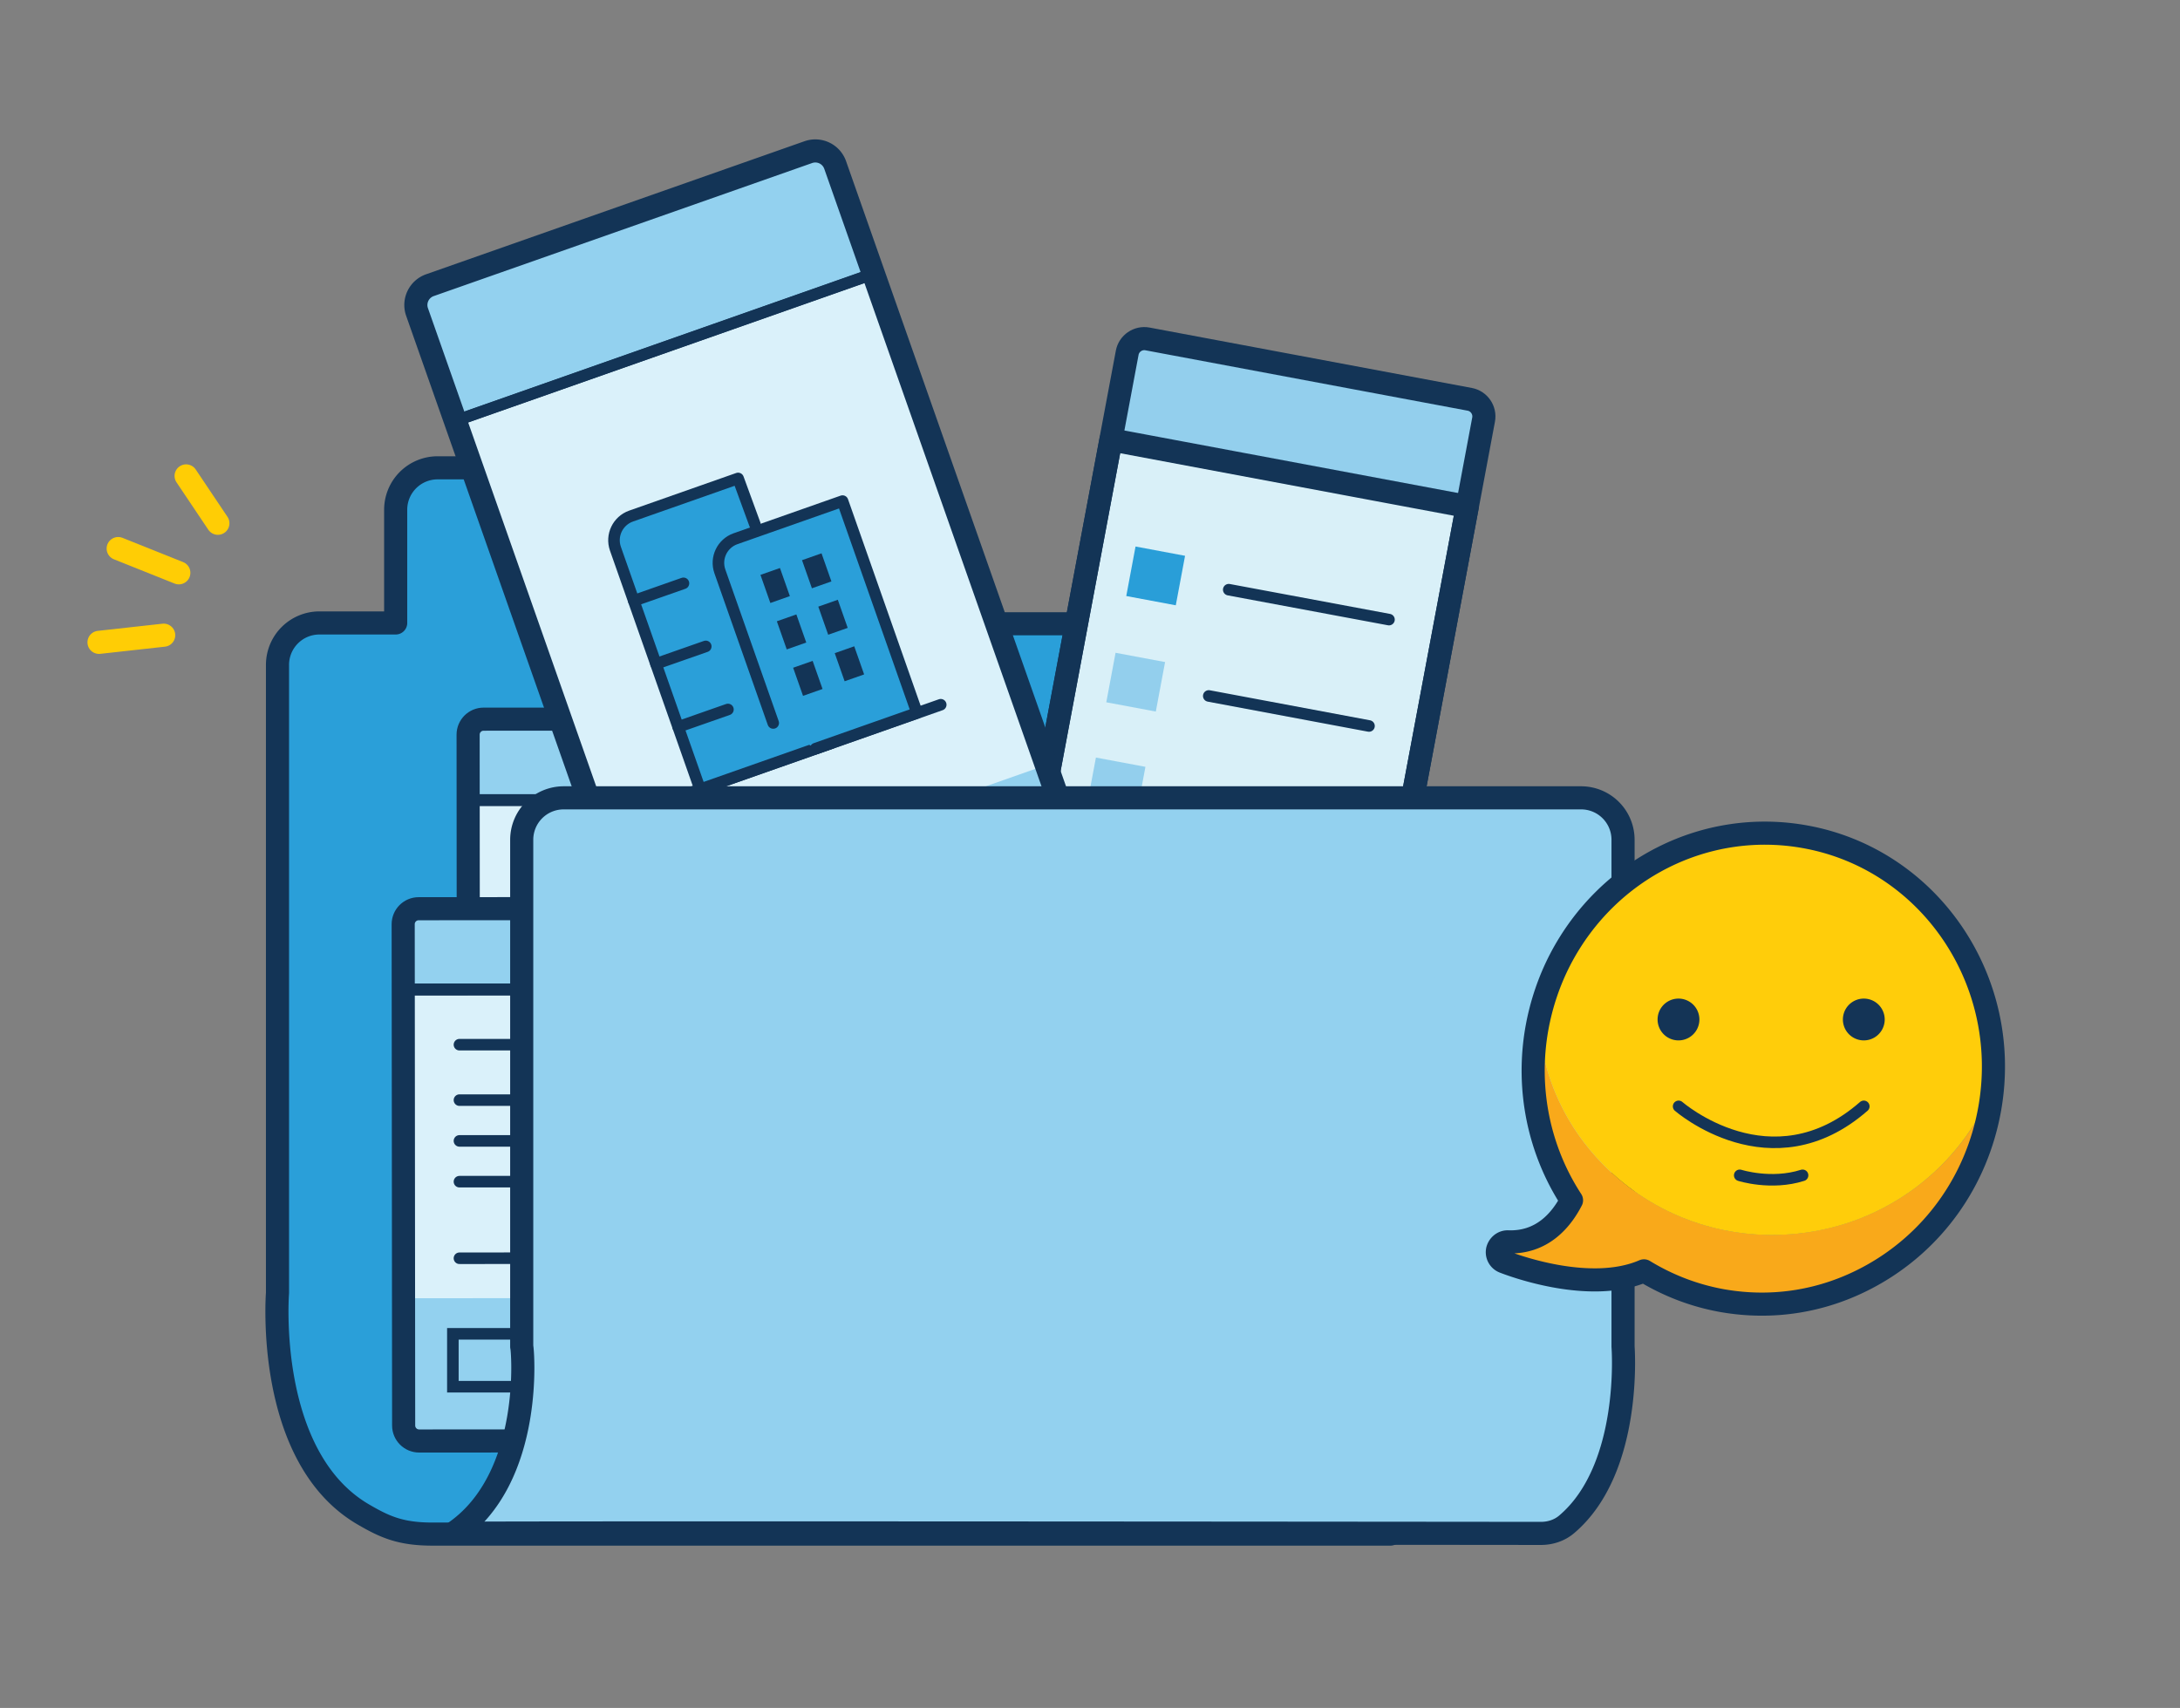 <svg xmlns="http://www.w3.org/2000/svg" xml:space="preserve" id="Layer_1" x="0" y="0" style="enable-background:new 0 0 188.7 147.86" version="1.1" viewBox="0 0 188.7 147.86"><rect x="0" y="0" width="188.7" height="147.86" fill="#808080" stroke="none"/><style type="text/css">.st23{fill:none;stroke:#143456;stroke-linecap:round;stroke-linejoin:round;stroke-miterlimit:10}.st38{fill:#143456}.st53{fill:#93d1ef}.st58,.st61{stroke-width:2;stroke-linejoin:round}.st58{fill:none;stroke:#133456;stroke-linecap:round;stroke-miterlimit:10}.st61{fill:#2a9fd9}.st61,.st62,.st63{stroke:#133456;stroke-linecap:round;stroke-miterlimit:10}.st62{fill:#daf1fa;stroke-linejoin:round}.st63{fill:#93d1ef}.st64{stroke-linejoin:round}.st64,.st65,.st66{fill:none;stroke:#133456;stroke-linecap:round;stroke-miterlimit:10}.st66{stroke:#ffcd05;stroke-width:2}.st67{fill:#93cfed}.st68{fill:#d9f0f8;stroke:#133456;stroke-width:2;stroke-linecap:round;stroke-linejoin:round;stroke-miterlimit:10}.st69{fill:#299ed8}.st70,.st71{fill:#93d1ef;stroke:#133456;stroke-miterlimit:10}.st71{fill:#2a9fd9;stroke-linecap:round;stroke-linejoin:round}.st72{fill:#133456}.st73{fill:none;stroke:#daf1fa;stroke-width:2;stroke-linecap:round;stroke-linejoin:round;stroke-miterlimit:10}.st74{fill:#f9a91a}.st75{fill:#ffcd0a}</style><g><g><path d="M120.35 74.54v58.27H37.43c-2.79 0-4.16-.64-5.98-1.7-8.55-4.98-7.43-19.18-7.43-19.18V57.56a3.63 3.63 0 0 1 3.63-3.63h6.6v-9.8a3.63 3.63 0 0 1 3.63-3.63h21.27a3.63 3.63 0 0 1 3.63 3.63V54h53.88c2.01 0 3.64 1.62 3.63 3.63 0 5.87-.01 16.83.06 16.91z" class="st61"/></g><g><g><path d="m62.37 108.31-20.96.01c-.49.01-.9-.4-.9-.89l-.01-11.47-.01-26.68-.01-6.15c0-.49.4-.9.89-.9l20.96-.02c.5 0 .9.4.9.9v5.61l.02 27.22.01 11.47c.01.5-.39.9-.89.9z" class="st62"/><path d="m63.28 68.76-.35.49-21.94.02-.46.04-.01-6.15c0-.49.4-.9.89-.9l20.96-.02c.5 0 .9.4.9.9l.01 5.62z" class="st63"/><path d="m40.99 69.26 21.94-.01" class="st64"/><path d="m62.03 108.34-20.96.01c-.49.01-.9-.4-.9-.89l-.01-11.47 22.76-.01.01 11.47c0 .49-.4.89-.9.89z" class="st53"/><path d="m61.96 108.34-20.07.01c-.74 0-1.34-.6-1.34-1.34l-.03-43.41c0-.74.6-1.34 1.34-1.34l20.07-.01c.74 0 1.34.6 1.34 1.34l.04 43.41c0 .74-.6 1.34-1.35 1.34z" class="st58"/><path d="m40.99 69.26 21.94-.01M45.39 92.52l13.07-.01" class="st64"/><path d="M45.39 74.04h8.45" class="st65"/><g><path d="M45.39 78.84h12.33M45.39 82.37h12.33M45.39 85.9h12.33" class="st65"/></g><path d="M44.81 99.07h14.13v4.58H44.81z" class="st65"/></g></g><g><g><path d="m56.75 124.72-20.96.01c-.49.01-.9-.4-.9-.89l-.01-11.47-.01-26.68-.01-6.15c0-.49.4-.9.89-.9l20.96-.02c.5 0 .9.4.9.9v5.61l.02 27.22.01 11.47c.01.49-.39.89-.89.9z" class="st62"/><path d="m57.66 85.16-.35.49-21.94.02-.46.04-.01-6.15c0-.49.4-.9.89-.9l20.96-.02c.5 0 .9.4.9.9l.01 5.62z" class="st63"/><path d="m35.37 85.66 21.94-.01" class="st64"/><path d="m56.41 124.74-20.96.01c-.49.01-.9-.4-.9-.89l-.01-11.47 22.76-.01.01 11.47c.01.49-.4.89-.9.89z" class="st53"/><path d="m56.35 124.74-20.07.01c-.74 0-1.34-.6-1.34-1.34l-.04-43.4c0-.74.6-1.34 1.34-1.34l20.07-.01c.74 0 1.34.6 1.34 1.34l.03 43.41c.01.73-.59 1.33-1.33 1.33z" class="st58"/><path d="m35.37 85.66 21.94-.01M39.77 108.93l13.07-.01" class="st64"/><path d="M39.77 90.44h8.46" class="st65"/><g><path d="M39.77 95.24H52.1M39.77 98.77H52.1M39.77 102.3H52.1" class="st65"/></g><path d="M39.2 115.47h14.13v4.58H39.2z" class="st65"/></g></g><g><path d="m16.11 41.2 2.75 4.1M8.57 55.61l5.6-.62M10.23 47.49l5.25 2.1" class="st66"/></g><g><g><path d="m116.48 91.9-27.9-5.23c-.81-.15-1.35-.94-1.2-1.75l10.19-54.38c.15-.81.94-1.35 1.75-1.2l27.9 5.23c.81.15 1.35.94 1.2 1.75L118.23 90.7c-.15.82-.94 1.36-1.75 1.2z" class="st67"/><path stroke-width="2" d="m96.167 38.069 30.843 5.78-7.808 41.665-30.843-5.78z" class="st68"/><path d="m116.48 91.9-27.9-5.23c-.81-.15-1.35-.94-1.2-1.75l10.19-54.38c.15-.81.94-1.35 1.75-1.2l27.9 5.23c.81.15 1.35.94 1.2 1.75L118.23 90.7c-.15.82-.94 1.36-1.75 1.2z" class="st58"/></g><g><g><path d="m96.563 56.513 4.286.803-.803 4.285-4.286-.803z" class="st67"/><path d="m104.63 60.25 13.87 2.6" class="st64"/></g><g><path d="m98.292 47.313 4.286.804-.803 4.285-4.286-.803z" class="st69"/><path d="m106.36 51.05 13.87 2.59" class="st64"/></g><g><path d="m94.863 65.583 4.285.803-.803 4.285-4.286-.803z" class="st67"/><path d="m102.94 69.31 13.86 2.6" class="st64"/></g></g></g><g><g><g><path d="m62.71 98.07 33.32-11.73a1.51 1.51 0 0 0 .93-1.93l-6.42-18.24L75.6 23.75l-3.43-9.78c-.28-.78-1.15-1.2-1.93-.93L36.91 24.77c-.79.28-1.2 1.15-.93 1.94l3.14 8.92 15.22 43.28 6.41 18.23c.3.79 1.16 1.2 1.96.93z" class="st62"/><path d="m39.14 35.65.83.59 34.89-12.27.76-.2-3.43-9.78c-.28-.78-1.15-1.2-1.93-.93L36.93 24.78c-.79.28-1.2 1.15-.93 1.94l3.14 8.93z" class="st70"/><path d="m62.62 98.17 33.32-11.73a1.51 1.51 0 0 0 .93-1.93l-6.42-18.24-36.19 12.74 6.41 18.23c.29.8 1.15 1.21 1.95.93z" class="st53"/></g><path d="M95.76 86.47 63 97.99a1.82 1.82 0 0 1-2.32-1.11L36.1 27.01a1.82 1.82 0 0 1 1.11-2.32l32.76-11.52c.95-.33 1.98.16 2.32 1.11l24.58 69.87c.33.95-.17 1.98-1.11 2.32z" class="st58"/><g><path d="m58.51 69.07 22.92-8.06" class="st64"/><path d="M71.95 64.34 60.6 68.33 53.27 47.5c-.4-1.15.2-2.41 1.35-2.82l9.27-3.26 1.46 3.99" class="st71"/><path d="m66.93 62.59-4.62-13.13c-.4-1.15.2-2.41 1.35-2.82l9.27-3.26 6.45 18.34-8.78 3.09" class="st71"/><g><path d="m65.825 49.768 1.688-.594.857 2.433-1.689.595zM69.422 48.496l1.689-.594.856 2.433-1.688.594z" class="st72"/></g><g><path d="m67.244 53.786 1.689-.594.856 2.434-1.689.594zM70.832 52.517l1.689-.594.856 2.434-1.689.594z" class="st72"/></g><g><path d="m68.654 57.808 1.688-.594.857 2.433-1.689.594zM72.255 56.545l1.688-.594.856 2.434-1.688.594z" class="st72"/></g><path d="m54.86 52.01 4.3-1.51M56.78 57.47l4.31-1.51M58.7 62.93l4.31-1.51" class="st64"/></g><path d="m40.16 36.17 34.88-12.28M62.07 76.21l20.78-7.31" class="st64"/><path d="m63.28 84.54 24.17-8.5M66.89 88.25l18.93-6.66" class="st73"/></g></g><g><g><path d="M134.55 132.76s-95.41-.1-95.34 0c6.85-4.37 5.94-16.17 5.94-16.17V72.71a3.63 3.63 0 0 1 3.63-3.63h88.07a3.63 3.63 0 0 1 3.63 3.63v43.88c.01 0 .93 11.8-5.93 16.17z" class="st53"/></g><path d="M113.45 68.71h11.16l15.25 22.64v15.54l-.47.31" class="st53"/><g><path d="M133.38 132.75c-10.73-.01-94.23-.09-94.16 0 7.1-4.75 6-16.25 5.94-16.17V72.7a3.63 3.63 0 0 1 3.63-3.63h88.07a3.63 3.63 0 0 1 3.63 3.63v43.88s.82 10.51-4.85 15.36c-.63.55-1.44.81-2.26.81z" class="st58"/></g></g><g><g><path d="M155.6 106.79c-6.33.66-12.47-1.53-16.86-6.01-3.13-3.2-5.03-7.23-5.5-11.66-.03-.27-.03-.54-.05-.81-.05.24-.11.48-.16.73-.92 5.21.17 10.52 3 14.86-.92 1.78-2.59 3.7-5.49 3.6a.89.89 0 0 0-.89.72c-.09.43.14.86.53 1.02.17.07 2.09.82 4.56 1.26 2.36.42 5.23.55 7.58-.47 2.07 1.27 4.36 2.15 6.78 2.58 4.38.77 8.78.06 12.72-2.07 5.52-2.98 9.32-8.29 10.43-14.55.1-.58.17-1.16.22-1.73-2.74 6.67-9.06 11.71-16.87 12.53z" class="st74"/><path d="M138.74 100.79c4.39 4.48 10.54 6.67 16.86 6.01 7.81-.82 14.13-5.87 16.86-12.55.96-10.42-6.03-20.01-16.27-21.81-8.52-1.51-17 2.75-21.1 10.58-.87 1.67-1.5 3.45-1.9 5.31.02.27.02.54.05.81.46 4.41 2.36 8.44 5.5 11.65z" class="st75"/></g><path d="M130.54 107.51c2.9.1 4.57-1.82 5.49-3.6-2.83-4.34-3.92-9.65-3-14.86.38-2.12 1.07-4.16 2.05-6.04 4.1-7.83 12.58-12.09 21.1-10.58 10.81 1.91 18.01 12.47 16.05 23.55-1.11 6.26-4.91 11.57-10.43 14.55-3.94 2.13-8.34 2.84-12.72 2.07-2.41-.43-4.7-1.31-6.78-2.58-2.35 1.02-5.22.89-7.58.47-2.47-.44-4.38-1.19-4.56-1.26a.892.892 0 0 1-.53-1.02c.11-.41.48-.72.91-.7z" class="st58"/><g><path d="M147.1 88.26a1.81 1.81 0 1 1-3.62 0 1.81 1.81 0 0 1 3.62 0M159.52 88.26a1.81 1.81 0 1 0 3.62 0 1.81 1.81 0 0 0-3.62 0" class="st38"/><path d="M145.3 95.78s8.02 7.01 16.03 0M150.59 101.75s2.72.87 5.44 0" class="st23"/></g></g></g></svg>